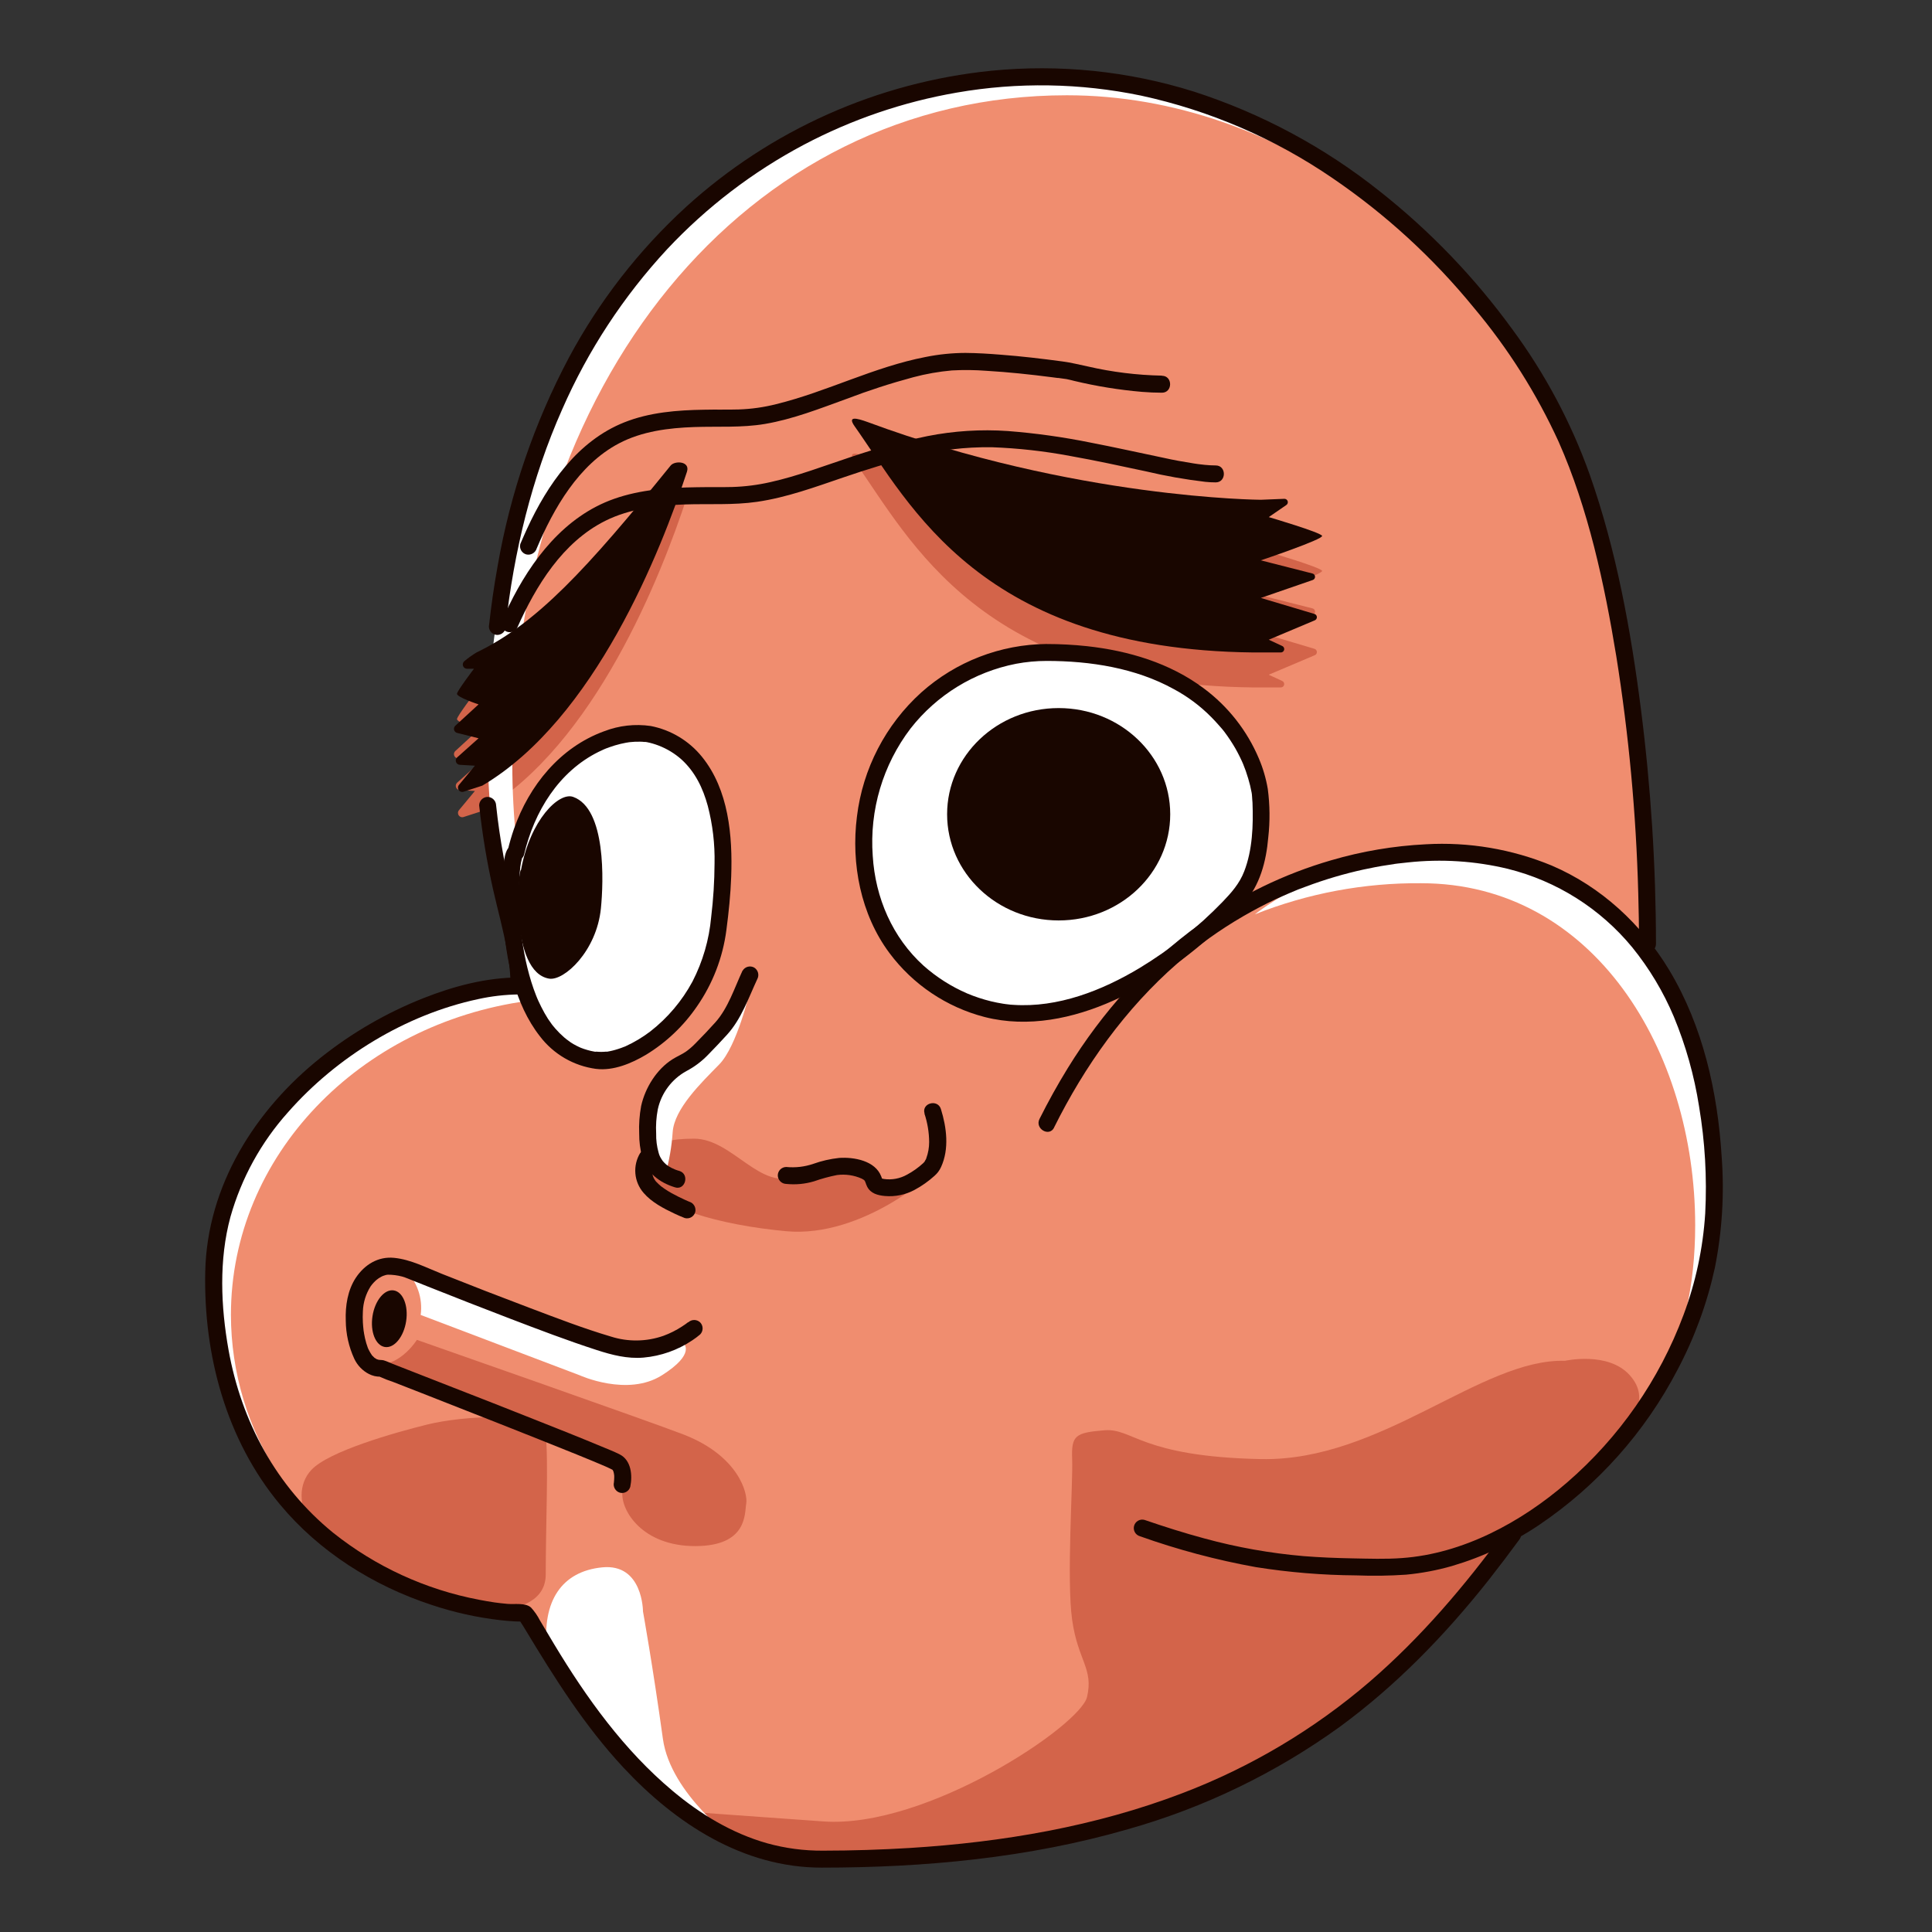 <svg xmlns="http://www.w3.org/2000/svg" fill="none" viewBox="0 0 480 480" height="480" width="480">
<rect x="0" y="0" width="480" height="480" fill="#333333" stroke="none"/>
<g clip-path="url(#clip0_634_104)">
<path fill="#F08D6F" d="M409.504 234.433C409.504 198.52 404.57 145.564 390.292 110.998C375.836 75.977 327.941 19.021 258.956 19.021C200.537 19.021 134.213 60.803 123.773 155.609C123.773 155.609 122.982 175.187 123.773 188.449C124.565 201.711 129.204 244.908 129.204 244.908C102.389 244.908 53.383 272.696 53.383 317.198C53.383 385.471 108.729 395.929 129.22 399.12L132.361 400.746C140.864 418.429 165.405 461.836 203.922 461.836C301.758 461.836 343.407 426.108 376.03 381.328L379.6 378.364C405.429 362.197 426.215 330.25 426.215 296.686C426.215 272.342 420.709 253.034 411.229 239.014L409.504 234.433Z"></path>
<path fill="#D3644A" d="M212.341 114.618C226.164 134.162 243.592 170.017 311.271 170.791H318.158C318.359 170.805 318.558 170.746 318.72 170.626C318.881 170.505 318.994 170.331 319.038 170.134C319.081 169.938 319.053 169.732 318.958 169.554C318.863 169.377 318.708 169.239 318.52 169.166L315.212 167.634L326.636 162.792C326.802 162.728 326.944 162.613 327.041 162.464C327.138 162.315 327.185 162.139 327.176 161.961C327.166 161.784 327.101 161.613 326.989 161.475C326.877 161.337 326.724 161.238 326.552 161.192L313.25 157.217L326.131 152.771C326.308 152.716 326.461 152.604 326.568 152.452C326.674 152.301 326.728 152.118 326.72 151.933C326.713 151.748 326.644 151.57 326.525 151.428C326.407 151.286 326.244 151.187 326.064 151.146L313.25 147.904C313.25 147.904 328.825 142.684 328.471 141.816C328.118 140.949 315.22 137.16 315.22 137.16L319.573 134.179C319.735 134.08 319.859 133.929 319.925 133.751C319.99 133.572 319.994 133.377 319.934 133.196C319.875 133.016 319.756 132.861 319.597 132.756C319.438 132.652 319.248 132.604 319.059 132.621L313.25 132.857C313.25 132.857 266.946 132.596 215.59 113.566C212.77 112.555 210.48 111.983 212.341 114.618Z"></path>
<path fill="#D3644A" d="M170.675 123.485C164.277 142.995 147.809 184.955 119.816 201.484L115.236 202.966C115.015 203.051 114.772 203.06 114.546 202.992C114.319 202.924 114.121 202.782 113.983 202.59C113.845 202.397 113.775 202.164 113.784 201.927C113.793 201.691 113.881 201.464 114.033 201.282L117.989 196.516L114.26 196.297C114.049 196.29 113.845 196.221 113.673 196.097C113.502 195.974 113.371 195.802 113.298 195.604C113.225 195.406 113.212 195.191 113.262 194.986C113.312 194.781 113.422 194.595 113.578 194.453L118.899 189.704L113.612 188.382C113.423 188.342 113.25 188.251 113.11 188.119C112.97 187.988 112.87 187.82 112.819 187.634C112.769 187.449 112.77 187.253 112.824 187.068C112.878 186.884 112.981 186.718 113.123 186.588L118.899 181.283C118.899 181.283 113.376 179.481 113.544 178.614C113.713 177.747 117.754 172.433 117.754 172.433H116.07C115.848 172.44 115.629 172.377 115.445 172.253C115.26 172.129 115.12 171.95 115.043 171.741C114.965 171.533 114.956 171.306 115.014 171.091C115.073 170.877 115.198 170.687 115.371 170.547C116.323 169.741 117.339 169.014 118.41 168.375C133.337 161.158 145.662 147.837 166.626 121.936C167.686 120.69 171.517 120.858 170.675 123.485Z"></path>
<path fill="#D3644A" d="M388.81 338.089C367.948 337.491 343.204 363.131 313.25 362.508C283.295 361.885 281.51 354.753 274.363 355.351C267.215 355.949 266.137 356.563 266.373 362.517C266.609 368.47 264.95 392.317 266.373 402.455C267.796 412.593 271.744 414.547 270.069 421.62C268.394 428.693 230.248 454.325 204.612 452.531C178.976 450.738 172.426 450.207 172.426 450.207C172.426 450.207 178.387 464.985 214.125 461.87C249.864 458.754 295.898 453.677 331.031 427.767C366.163 401.857 378.758 378.734 378.758 378.734C378.758 378.734 389.786 372.655 397.826 363.173C405.867 353.692 410.27 347.663 404.907 341.668C399.544 335.672 388.81 338.089 388.81 338.089Z"></path>
<path fill="#D3644A" d="M126.518 399.609C126.518 399.609 135.585 398.843 135.585 391.188C135.585 379.164 136.292 362.862 135.585 356.58C134.878 350.299 114.605 351.831 106.262 353.894C97.919 355.957 81.636 360.58 77.351 365.203C70.944 372.116 77.284 385.985 95.822 392.477C114.361 398.969 126.518 399.609 126.518 399.609Z"></path>
<path fill="#D3644A" d="M195.309 305.889C214.571 307.683 232.933 290.589 230.273 292.181C216.171 300.601 215.464 284.105 198.138 292.054C189.003 296.265 182.074 282.893 172.426 282.901C160.732 282.901 159.545 286.733 160.892 293.267C162.239 299.801 178.917 304.374 195.309 305.889Z"></path>
<path fill="#D3644A" d="M103.576 332.885C103.576 332.885 99.695 339.167 93.81 339.074C93.81 339.074 135.905 355.637 152.415 362.525C154.351 363.367 155.05 366.264 154.629 370.651C154.191 375.257 159.562 384.123 172.696 384.123C185.829 384.123 184.962 375.93 185.4 373.539C185.838 371.148 183.607 361.75 169.833 356.403C161.709 353.254 103.576 332.885 103.576 332.885Z"></path>
<path fill="white" d="M353.097 219.436C395.915 219.436 421.164 261.059 421.164 304.432C421.164 319.446 418.133 332.708 412.391 343.621C421.198 331.496 425.912 315.505 425.912 296.77C425.912 253.396 400.655 211.782 357.845 211.782C341.213 211.765 325.029 217.169 311.743 227.175C324.896 221.94 338.941 219.312 353.097 219.436Z"></path>
<path fill="white" d="M182.942 457.508C182.942 457.508 166.634 445.879 164.698 432.028C162.172 413.806 159.747 400.35 159.747 400.35C159.747 400.35 159.747 388.418 149.645 389.403C139.542 390.388 134.651 397.824 135.88 409.688C137.109 421.553 169.084 449.424 182.942 457.508Z"></path>
<path fill="white" d="M131.014 248.68L130.323 242.685C87.041 247.038 53.366 280.476 53.366 321.079C53.417 337.719 59.083 353.853 69.446 366.87C61.591 354.94 57.394 340.972 57.373 326.688C57.373 287.137 89.331 254.373 131.014 248.68Z"></path>
<path fill="white" d="M186.292 246.289C186.292 246.289 182.815 254.053 173.596 261.353C164.378 268.654 160.968 273.698 160.892 279.508C160.817 285.318 165.329 291.734 165.329 291.734C166.282 288.327 166.883 284.831 167.122 281.301C167.51 275.483 174.211 269.024 178.682 264.46C183.152 259.897 186.292 246.289 186.292 246.289Z"></path>
<path fill="white" d="M258.939 19.021C178.959 19.021 121.155 91.336 121.155 185.216C121.147 198.696 122.618 212.137 125.541 225.297C125.799 219.913 126.732 214.583 128.32 209.433C127.629 202.935 127.284 196.406 127.284 189.872C127.284 95.992 185.063 23.669 265.068 23.669C291.655 23.669 317.156 33.033 339.155 48.931C315.818 30.22 288.027 19.021 258.939 19.021Z"></path>
<path fill="white" d="M169.833 333.769C169.833 333.769 172.982 336.295 164.437 341.693C155.892 347.09 144.046 341.693 144.046 341.693L104.519 326.696C104.797 324.642 104.586 322.551 103.904 320.594C103.223 318.636 102.089 316.867 100.596 315.429C100.596 315.429 142.691 331.268 155.277 334.586C160.034 335.849 169.833 333.769 169.833 333.769Z"></path>
<path fill="#190600" d="M131.047 243.308C130.741 238.59 129.997 233.911 128.825 229.33C127.528 223.84 126.139 218.384 125.112 212.826C124.329 208.616 123.714 204.355 123.26 200.094C123.245 199.541 123.018 199.014 122.627 198.622C122.235 198.231 121.709 198.004 121.155 197.989C120.598 197.994 120.065 198.217 119.672 198.611C119.278 199.005 119.055 199.537 119.05 200.094C119.809 207.19 120.978 214.236 122.553 221.196C123.672 226.097 125.019 230.947 125.92 235.89C126.409 238.336 126.707 240.816 126.813 243.308C126.939 246.003 131.148 246.02 131.022 243.308H131.047Z"></path>
<path fill="white" d="M260.051 162.101C303.417 162.101 313.25 189.636 313.25 200.094C313.25 207.959 312.964 216.582 307.887 222.594C305.1 225.895 281.064 251.788 253.913 251.788C237.252 251.788 214.572 238.374 214.572 209.34C214.572 182.033 236.04 162.101 260.051 162.101Z"></path>
<path fill="#190600" d="M260.051 164.206C270.919 164.206 282.15 165.975 291.605 171.195C295.035 173.029 298.171 175.368 300.908 178.134C301.556 178.782 302.179 179.456 302.785 180.146C303.066 180.466 303.346 180.786 303.627 181.106L304.014 181.586C304.065 181.654 304.258 181.906 304.014 181.586L304.225 181.856C305.204 183.166 306.106 184.533 306.927 185.948C307.298 186.605 307.651 187.27 307.988 187.952C308.156 188.289 308.316 188.626 308.476 188.971C308.552 189.131 308.619 189.282 308.687 189.442C308.754 189.602 308.948 190.049 308.771 189.611C309.291 190.859 309.741 192.135 310.118 193.434C310.465 194.576 310.746 195.737 310.96 196.911C311.002 197.164 311.036 197.417 311.078 197.669C310.96 196.962 311.078 197.745 311.078 197.998C311.078 198.461 311.162 198.924 311.179 199.395C311.398 205.037 311.179 211.184 309.116 216.497C307.954 219.512 305.942 221.785 303.736 224.076C297.602 230.411 290.678 235.93 283.135 240.496C273.782 246.112 262.82 250.407 251.733 249.649C251.278 249.649 250.815 249.573 250.36 249.522L249.662 249.438C250.057 249.489 249.342 249.388 249.224 249.371C248.205 249.211 247.186 249.009 246.185 248.765C244.172 248.274 242.201 247.624 240.291 246.819C236.337 245.11 232.679 242.782 229.456 239.923C221.736 232.926 217.468 223.082 216.828 212.624C215.997 201.278 219.345 190.019 226.24 180.971C232.758 172.645 242.055 166.945 252.431 164.914C254.944 164.441 257.494 164.204 260.051 164.206C262.761 164.206 262.77 159.996 260.051 159.996C248.552 160.096 237.481 164.373 228.9 172.029C220.024 180.045 214.343 190.999 212.904 202.873C211.414 214.594 213.839 227.183 220.97 236.765C226.819 244.615 235.175 250.23 244.652 252.68C255.445 255.425 266.685 253.042 276.644 248.579C286.36 244.251 295.166 237.843 302.953 230.627C305.041 228.69 307.087 226.678 308.981 224.539C313.039 219.933 314.572 214.081 315.094 208.085C315.547 204.068 315.507 200.01 314.976 196.002C314.535 193.397 313.789 190.854 312.753 188.424C309.83 181.52 305.119 175.52 299.106 171.044C290.687 164.72 280.357 161.672 270.027 160.535C266.713 160.181 263.383 160.004 260.051 160.005C257.34 159.996 257.34 164.206 260.051 164.206Z"></path>
<path fill="white" d="M148.112 263.458C157.457 264.663 175.701 251.788 178.421 230.77C180.104 217.617 183.169 188.441 162.332 182.664C153.408 180.197 133.96 187.245 128.202 211.782C126.055 212.153 123.529 260.284 148.112 263.458Z"></path>
<path fill="#190600" d="M148.112 265.564C152.406 266.086 156.91 264.191 160.513 262.044C165.522 258.987 169.826 254.903 173.142 250.062C177.067 244.416 179.579 237.909 180.466 231.09C181.047 226.695 181.502 222.282 181.662 217.853C182.032 207.665 181.056 196.213 174.379 187.994C171.172 184.043 166.678 181.346 161.684 180.374C157.765 179.803 153.766 180.256 150.074 181.687C139.129 185.679 131.468 195.16 127.696 205.93C127.095 207.666 126.581 209.431 126.156 211.218L127.629 209.753C125.179 210.309 125.162 214.637 125.002 216.489C124.687 220.457 124.687 224.444 125.002 228.413C125.726 238.416 127.806 249.346 134.12 257.438C135.798 259.65 137.897 261.508 140.298 262.903C142.698 264.297 145.351 265.202 148.104 265.564C149.232 265.715 150.209 264.486 150.209 263.458C150.194 262.905 149.967 262.378 149.576 261.986C149.184 261.595 148.657 261.368 148.104 261.353C148.559 261.412 147.717 261.286 147.624 261.261C147.346 261.21 147.077 261.16 146.782 261.092C146.221 260.958 145.66 260.798 145.098 260.612C144.846 260.528 144.593 260.436 144.341 260.335C143.97 260.183 144.265 260.335 144.341 260.335L144.012 260.191C143.482 259.947 142.96 259.686 142.455 259.391C141.95 259.097 141.613 258.869 141.209 258.549L140.577 258.086C140.939 258.364 140.3 257.85 140.19 257.758C139.392 257.068 138.644 256.322 137.951 255.526C137.757 255.299 137.563 255.072 137.378 254.836L137.151 254.558C137.201 254.617 137.395 254.87 137.151 254.558C136.806 254.095 136.477 253.623 136.157 253.143C135.544 252.18 134.982 251.185 134.474 250.163C134.213 249.657 133.969 249.144 133.733 248.622L133.43 247.923C133.573 248.26 133.261 247.51 133.202 247.359C132.756 246.239 132.361 245.093 131.999 243.948C131.289 241.645 130.713 239.303 130.273 236.934C130.054 235.78 129.869 234.618 129.7 233.456C129.65 233.111 129.616 232.8 129.532 232.101C129.448 231.402 129.397 230.905 129.338 230.307C128.945 226.309 128.847 222.287 129.043 218.274C129.043 217.432 129.145 216.59 129.237 215.748C129.237 215.571 129.237 215.386 129.296 215.209C129.296 214.872 129.372 214.696 129.296 215.209C129.347 214.898 129.38 214.595 129.439 214.283C129.523 213.837 129.658 213.441 129.759 212.961C129.86 212.481 129.464 213.458 129.759 213.045C129.507 213.394 129.15 213.654 128.74 213.786C129.092 213.69 129.412 213.503 129.669 213.245C129.926 212.986 130.111 212.665 130.205 212.313C132.731 201.568 138.835 191.691 148.727 186.79C149.198 186.554 149.678 186.327 150.167 186.117C149.805 186.277 150.486 185.99 150.562 185.957L151.362 185.662C152.278 185.33 153.211 185.049 154.157 184.82C154.603 184.71 155.05 184.618 155.504 184.534L156.085 184.441C156.481 184.374 156.085 184.441 156.018 184.441L156.498 184.382C157.314 184.291 158.135 184.254 158.956 184.272C159.318 184.272 159.68 184.272 160.034 184.331H160.37L160.749 184.39C161.731 184.59 162.694 184.872 163.628 185.232C165.726 186.036 167.66 187.214 169.337 188.71C172.704 191.792 174.64 195.792 175.844 200.212C177.062 204.884 177.629 209.701 177.528 214.527C177.505 218.989 177.223 223.445 176.686 227.874C176.184 233.457 174.606 238.89 172.039 243.872C169.443 248.682 165.877 252.9 161.566 256.259C159.664 257.704 157.608 258.935 155.437 259.93L155.159 260.057C154.839 260.191 155.42 259.947 155.109 260.057L154.376 260.343C153.879 260.52 153.374 260.688 152.869 260.831C152.364 260.974 152.027 261.059 151.573 261.151L150.899 261.278C150.444 261.353 151.126 261.278 150.562 261.278C149.762 261.358 148.955 261.358 148.154 261.278C147.597 261.28 147.063 261.502 146.669 261.897C146.274 262.291 146.052 262.825 146.05 263.383C146.041 263.944 146.251 264.486 146.637 264.894C147.022 265.301 147.552 265.542 148.112 265.564Z"></path>
<path fill="#190600" d="M184.482 241.144C182.487 245.413 180.921 250.407 177.747 253.977C176.156 255.754 174.481 257.513 172.805 259.206C172.075 259.964 171.278 260.655 170.423 261.269C169.37 261.993 168.192 262.473 167.106 263.155C163.149 265.639 160.295 270.245 159.293 274.767C158.87 277.031 158.706 279.337 158.805 281.638C158.788 283.603 159.04 285.56 159.554 287.457C160.758 291.44 163.805 293.789 167.678 294.985C170.271 295.827 171.382 291.717 168.798 290.917C168.13 290.741 167.484 290.493 166.87 290.176C166.542 290.008 166.23 289.814 165.91 289.612L165.59 289.393C165.927 289.638 165.422 289.233 165.363 289.183C165.112 288.95 164.876 288.703 164.656 288.442C164.428 288.13 164.605 288.383 164.656 288.442C164.546 288.29 164.445 288.139 164.344 287.979C164.009 287.481 163.764 286.928 163.62 286.345C163.189 284.817 162.987 283.234 163.022 281.647C162.911 279.628 163.047 277.603 163.427 275.617C163.861 273.618 164.72 271.734 165.944 270.094C167.168 268.454 168.73 267.096 170.524 266.111C172.562 265.041 174.41 263.644 175.996 261.976C177.57 260.368 179.128 258.726 180.635 257.067C184.188 253.16 185.947 247.982 188.136 243.275C188.403 242.79 188.474 242.221 188.335 241.685C188.195 241.15 187.856 240.688 187.387 240.395C186.904 240.118 186.331 240.042 185.792 240.184C185.253 240.325 184.792 240.673 184.508 241.153L184.482 241.144Z"></path>
<path fill="#190600" d="M229.667 276.645C230.431 278.934 230.828 281.33 230.845 283.743C230.846 285.11 230.607 286.467 230.138 287.751C229.945 288.324 230.298 287.541 229.995 288.088L229.692 288.619C229.498 288.972 229.33 288.812 229.743 288.619C229.617 288.72 229.502 288.833 229.397 288.956C228.182 290.079 226.83 291.043 225.373 291.827C223.618 292.819 221.584 293.201 219.589 292.913L219.109 292.795C218.756 292.711 218.916 292.863 219.109 292.795C218.646 292.299 218.958 292.854 219.109 292.795C218.966 292.635 219.109 292.669 219.227 292.972C218.958 292.416 219.227 293.141 219.16 292.896C219.093 292.652 219.008 292.467 218.933 292.265C217.442 288.375 212.197 287.431 208.476 287.684C206.293 287.918 204.145 288.41 202.078 289.149C199.915 289.889 197.618 290.156 195.343 289.932C194.785 289.935 194.251 290.157 193.857 290.551C193.463 290.946 193.24 291.48 193.238 292.037C193.249 292.592 193.474 293.122 193.866 293.514C194.259 293.907 194.788 294.132 195.343 294.143C197.655 294.381 199.992 294.164 202.221 293.503C204.092 292.843 206.008 292.32 207.954 291.936C210.059 291.66 212.198 291.975 214.134 292.846C214.327 292.942 214.512 293.052 214.689 293.174C214.353 292.938 214.689 293.174 214.74 293.242C214.791 293.309 215.035 293.654 214.74 293.242C214.791 293.317 214.942 293.486 214.942 293.578C214.942 293.999 214.816 293.124 214.942 293.519C214.962 293.594 214.988 293.667 215.018 293.738C215.134 294.12 215.28 294.492 215.456 294.85C216.34 296.534 218.074 296.972 219.808 297.14C222.392 297.374 224.987 296.838 227.267 295.599C229.034 294.647 230.679 293.485 232.167 292.138C232.869 291.532 233.43 290.779 233.809 289.932C235.872 285.436 235.19 280.114 233.767 275.542C232.967 272.965 228.901 274.06 229.709 276.662L229.667 276.645Z"></path>
<path fill="#190600" d="M125.609 155.693C127.663 137.168 132.1 118.744 139.685 101.676C146.093 87.042 154.916 73.589 165.784 61.881C175.583 51.434 187.041 42.68 199.695 35.971C211.595 29.683 224.412 25.309 237.673 23.012C252.855 20.369 268.4 20.62 283.489 23.753C300.535 27.447 316.701 34.416 331.09 44.274C344.281 53.26 356.106 64.105 366.197 76.474C374.684 86.57 381.765 97.77 387.244 109.768C394.594 126.34 398.61 145.008 401.556 163.002C404.671 182.509 406.496 202.199 407.02 221.945C407.146 226.156 407.205 230.315 407.214 234.5C407.214 237.203 411.423 237.212 411.423 234.5C411.4 215.075 410.16 195.67 407.71 176.399C405.185 156.636 401.598 136.781 394.973 117.944C390.35 104.994 383.848 92.795 375.676 81.736C366.353 68.915 355.321 57.43 342.885 47.6C329.068 36.575 313.364 28.149 296.538 22.734C280.297 17.649 263.196 15.896 246.26 17.581C218.015 20.443 191.436 32.303 170.44 51.414C158.69 62.171 148.846 74.841 141.327 88.885C132.749 105.069 126.782 122.507 123.647 140.553C122.738 145.555 122.022 150.591 121.467 155.643C121.469 156.2 121.691 156.735 122.085 157.129C122.48 157.523 123.014 157.746 123.571 157.748C124.126 157.737 124.655 157.512 125.048 157.119C125.44 156.727 125.665 156.198 125.676 155.643L125.609 155.693Z"></path>
<path fill="#190600" d="M261.869 280.148C269.513 264.78 279.591 250.609 292.565 239.3C297.623 234.9 303.089 230.992 308.889 227.629C311.532 226.097 314.235 224.679 316.996 223.377L318.891 222.535L319.833 222.122C319.985 222.047 320.145 221.988 320.305 221.92C320.413 221.864 320.526 221.816 320.642 221.777C321.91 221.216 323.195 220.708 324.498 220.253C329.131 218.514 333.883 217.107 338.717 216.043C340.746 215.605 342.792 215.201 344.855 214.906L346.202 214.704L346.589 214.653C346.589 214.653 346.058 214.721 346.42 214.653L347.187 214.552C348.028 214.451 348.87 214.35 349.712 214.274C358.051 213.36 366.486 213.898 374.641 215.866C386.744 218.881 397.559 225.702 405.496 235.326C409.755 240.571 413.247 246.394 415.868 252.621C418.829 259.762 420.929 267.23 422.124 274.868C423.605 283.649 424.119 292.567 423.656 301.46C423.11 310.101 421.288 318.614 418.251 326.721C412.249 342.806 402.295 357.12 389.307 368.344C377.89 378.221 363.435 386.027 348.306 387.096C344.232 387.399 340.106 387.247 336.023 387.172C331.94 387.096 327.941 386.936 323.908 386.616C315.564 385.899 307.302 384.428 299.224 382.221C294.173 380.865 289.264 379.299 284.348 377.615C283.808 377.467 283.233 377.54 282.747 377.817C282.262 378.094 281.906 378.553 281.759 379.092C281.611 379.632 281.684 380.207 281.961 380.693C282.238 381.179 282.697 381.534 283.236 381.682C292.595 385.014 302.211 387.577 311.987 389.344C320.239 390.656 328.577 391.342 336.932 391.399C341.066 391.563 345.206 391.504 349.333 391.222C353.18 390.861 356.984 390.145 360.699 389.083C368.386 386.819 375.68 383.388 382.327 378.911C396.857 369.109 408.706 355.829 416.794 340.278C421.017 332.304 424.132 323.791 426.055 314.975C427.868 305.882 428.435 296.584 427.739 287.339C426.737 271.281 423.1 254.979 414.723 241.026C407.862 229.633 397.793 220.295 385.51 215.041C375.606 210.947 364.906 209.142 354.208 209.761C346.27 210.158 338.406 211.486 330.778 213.719C319.067 217.11 308.02 222.475 298.113 229.583C284.827 239.123 273.858 251.476 265.279 265.378C262.753 269.479 260.413 273.706 258.257 278.009C257.053 280.426 260.69 282.564 261.894 280.139L261.869 280.148Z"></path>
<path fill="#190600" d="M373.917 380.326C363.991 393.933 353.021 406.842 340.241 417.856C326.477 429.67 310.774 439.017 293.827 445.483C272.174 453.778 249.081 457.693 226.021 459.125C218.86 459.562 211.689 459.784 204.511 459.79C199.795 459.831 195.096 459.21 190.552 457.946C181.872 455.479 173.984 450.721 167.114 444.945C155.041 434.84 145.713 421.864 137.648 408.459C136.461 406.497 135.316 404.518 134.129 402.564C133.547 401.419 132.813 400.357 131.948 399.407C130.601 398.144 127.831 398.632 126.105 398.48L124.422 398.312L122.881 398.118C121.584 397.925 120.296 397.706 119.008 397.453C105.749 394.933 93.306 389.216 82.756 380.797C68.671 369.337 59.966 353.195 56.784 335.403C54.856 324.582 54.359 313.021 57.255 302.327C59.98 292.681 64.875 283.786 71.567 276.325C83.674 262.557 100.756 252.099 118.714 248.243C122.076 247.497 125.507 247.102 128.951 247.064C131.662 247.064 131.67 242.854 128.951 242.854C120.835 242.854 112.745 245.009 105.235 247.973C96.059 251.599 87.471 256.565 79.751 262.709C63.384 275.719 51.446 294.622 50.992 315.96C50.545 336.649 56.186 357.709 69.555 373.775C79.347 385.563 92.766 393.984 107.23 398.733C112.811 400.601 118.574 401.876 124.422 402.539C125.541 402.665 126.678 402.766 127.789 402.825C128.286 402.825 128.783 402.867 129.288 402.876C129.509 402.893 129.731 402.893 129.953 402.876C130.551 402.817 129.229 402.64 129.237 402.649C128.774 402.48 128.741 402.413 129.119 402.649C129.212 402.699 128.766 402.126 129.035 402.539C129.103 402.648 129.187 402.758 129.262 402.867C129.683 403.516 130.104 404.164 130.483 404.813C137.774 416.896 145.233 428.786 154.898 439.16C167.838 453.045 184.609 464.025 204.166 464.008C229.726 464.008 255.589 461.592 280.214 454.468C299.129 449.131 316.959 440.512 332.891 429.005C346.9 418.732 358.99 406.269 369.783 392.645C372.427 389.277 375.003 385.881 377.512 382.456C379.111 380.267 375.457 378.162 373.875 380.334L373.917 380.326Z"></path>
<path fill="#190600" d="M170.936 328.498L170.498 328.86C171.029 328.422 170.498 328.86 170.279 329.003C170.061 329.146 169.732 329.391 169.438 329.567C167.997 330.507 166.455 331.281 164.841 331.875C160.628 333.356 156.047 333.424 151.791 332.068C144.981 330.056 138.321 327.479 131.67 324.97C124.346 322.208 117.049 319.379 109.781 316.482C105.959 314.966 102.036 312.903 97.893 312.508C93.936 312.12 90.594 314.192 88.431 317.417C86.368 320.524 85.77 324.439 85.905 328.102C85.929 331.374 86.649 334.604 88.018 337.575C88.784 339.212 90.068 340.549 91.672 341.381C92.1 341.59 92.549 341.754 93.01 341.87C93.341 341.941 93.675 341.992 94.012 342.021C94.108 342.029 94.203 342.029 94.299 342.021C94.686 342.021 94.257 342.021 94.122 341.962C94.172 341.962 94.24 341.962 94.299 342.03C95.413 342.534 96.554 342.978 97.717 343.36L104.62 346.055C111.131 348.609 117.633 351.166 124.127 353.726C130.621 356.286 137.047 358.848 143.406 361.414L147.001 362.887L148.525 363.527L148.811 363.645L149.485 363.931C150.125 364.201 150.756 364.47 151.387 364.773C151.573 364.866 151.775 364.942 151.951 365.051L152.137 365.144C152.246 365.22 152.212 365.211 152.263 365.295C152.303 365.407 152.354 365.514 152.414 365.615C152.414 365.615 152.499 365.986 152.532 366.112C152.604 366.461 152.627 366.818 152.6 367.173C152.6 367.527 152.558 367.872 152.532 368.217C152.532 367.771 152.532 368.015 152.532 368.268C152.399 368.806 152.477 369.374 152.752 369.855C153.026 370.337 153.475 370.694 154.006 370.853C154.543 370.998 155.115 370.926 155.599 370.651C156.083 370.377 156.439 369.923 156.59 369.388C157.171 366.559 156.843 362.82 153.98 361.346C152.549 360.622 151.034 360.041 149.56 359.426C144.021 357.111 138.431 354.896 132.849 352.69C126.074 349.996 119.275 347.323 112.45 344.674L97.641 338.88C96.866 338.586 96.075 338.173 95.267 337.954C95.017 337.908 94.763 337.882 94.509 337.878C94.349 337.878 93.953 337.794 94.324 337.878C94.122 337.878 93.928 337.777 93.726 337.727C93.28 337.601 93.793 337.803 93.516 337.634L93.078 337.365C92.758 337.163 93.246 337.55 92.968 337.272L92.547 336.851C92.219 336.531 92.547 336.935 92.379 336.657C92.152 336.335 91.946 335.997 91.764 335.647C91.672 335.487 91.596 335.319 91.512 335.15C91.428 334.982 91.436 334.982 91.394 334.889C91.453 335.032 91.478 335.091 91.394 334.889C91.106 334.111 90.87 333.315 90.687 332.506C90.603 332.119 90.519 331.715 90.451 331.319C90.451 331.142 90.392 330.965 90.367 330.788C90.341 330.692 90.327 330.593 90.325 330.494C90.257 329.854 90.19 329.214 90.156 328.574C90.106 327.66 90.106 326.743 90.156 325.829C90.227 323.617 90.89 321.465 92.076 319.598C92.55 318.923 93.117 318.32 93.76 317.804C93.499 318.023 93.819 317.804 93.92 317.695L94.366 317.408C94.509 317.316 94.661 317.24 94.812 317.156C94.964 317.072 95.469 316.878 95.031 317.038C95.309 316.937 95.595 316.853 95.873 316.768L96.277 316.693C95.696 316.836 96.151 316.693 96.344 316.693C97.54 316.692 98.732 316.845 99.889 317.147C100.363 317.283 100.83 317.447 101.286 317.636L106.178 319.589C113.014 322.312 119.87 324.99 126.745 327.622C133.868 330.342 141.007 333.07 148.272 335.42C152.052 336.641 155.849 337.634 159.891 337.289C164.222 336.903 168.387 335.428 171.997 333.003C172.681 332.553 173.336 332.061 173.959 331.529C174.346 331.13 174.563 330.596 174.563 330.039C174.563 329.482 174.346 328.948 173.959 328.549C173.557 328.165 173.024 327.95 172.468 327.95C171.913 327.95 171.379 328.165 170.978 328.549L170.936 328.498Z"></path>
<path fill="#190600" d="M159.074 286.429C158.132 287.962 157.705 289.756 157.857 291.549C158.008 293.341 158.73 295.038 159.916 296.391C161.886 298.681 164.841 300.23 167.543 301.502C168.385 301.898 169.227 302.277 170.136 302.622C170.675 302.769 171.251 302.697 171.737 302.421C172.223 302.144 172.58 301.687 172.729 301.148C172.861 300.611 172.781 300.043 172.507 299.562C172.233 299.081 171.786 298.724 171.256 298.563L170.843 298.395L171.088 298.496L170.81 298.378L170.204 298.109C169.059 297.586 167.922 297.022 166.836 296.424C166.23 296.079 165.632 295.717 165.06 295.321C164.773 295.128 164.496 294.926 164.218 294.715C164.504 294.934 164.31 294.791 164.159 294.656C164.007 294.521 163.847 294.395 163.704 294.26C163.561 294.126 163.25 293.831 163.039 293.604L162.77 293.292C162.61 293.115 162.913 293.46 162.896 293.452C162.879 293.444 162.753 293.241 162.719 293.191C162.509 292.898 162.344 292.574 162.231 292.231C162.155 291.991 162.094 291.746 162.046 291.498C162.046 291.498 162.046 291.145 162.046 291.381C162.046 291.616 162.046 291.204 162.046 291.162C162.046 290.917 162.046 290.665 162.046 290.421C162.046 290.176 162.046 290.505 162.046 290.539C162.046 290.429 162.046 290.32 162.105 290.21C162.185 289.851 162.286 289.497 162.408 289.149C162.222 289.503 162.576 288.694 162.408 289.149C162.458 289.062 162.503 288.972 162.542 288.88L162.702 288.61C162.979 288.127 163.055 287.554 162.913 287.015C162.772 286.476 162.424 286.015 161.945 285.73C161.459 285.462 160.889 285.391 160.353 285.532C159.817 285.673 159.356 286.016 159.065 286.488L159.074 286.429Z"></path>
<path fill="#190600" d="M288.667 93.323C282.464 93.204 276.29 92.439 270.246 91.041C268.141 90.595 266.121 90.09 263.982 89.803C258.864 89.113 253.728 88.507 248.576 88.119C245.68 87.883 242.775 87.707 239.862 87.681C236.537 87.694 233.221 88.032 229.961 88.692C217.139 91.159 205.471 97.314 192.834 100.413C189.803 101.181 186.698 101.621 183.573 101.727C180.685 101.811 177.806 101.727 174.918 101.794C168.251 101.895 161.372 102.434 155.117 104.927C143.499 109.549 136.023 120.361 130.955 131.341C130.374 132.596 129.827 133.868 129.271 135.148C129.128 135.687 129.203 136.26 129.478 136.745C129.753 137.23 130.208 137.588 130.744 137.741C131.283 137.873 131.851 137.794 132.334 137.52C132.816 137.246 133.175 136.798 133.337 136.267C137.547 126.323 143.76 115.418 153.77 110.164C159.503 107.141 166.112 106.316 172.494 106.097C178.387 105.895 184.23 106.307 190.03 105.331C197.035 104.143 203.686 101.508 210.337 99.1C215.766 97.022 221.299 95.226 226.914 93.719C230.051 92.886 233.253 92.322 236.486 92.035C239.353 91.876 242.227 91.907 245.09 92.127C250.537 92.447 255.976 93.028 261.389 93.727L262.753 93.904H263.014H262.955L263.545 93.988C264.016 94.047 264.487 94.106 264.959 94.182C265.624 94.3 266.272 94.494 266.921 94.645C272.439 95.964 278.047 96.87 283.699 97.356C285.383 97.491 287.016 97.567 288.675 97.567C291.386 97.567 291.386 93.357 288.675 93.357L288.667 93.323Z"></path>
<path fill="#190600" d="M302.01 115.637C301.118 115.637 300.226 115.578 299.342 115.494C298.853 115.444 298.365 115.393 297.877 115.326L297.498 115.275L296.53 115.132C294.004 114.736 291.537 114.29 289.054 113.734C282.958 112.471 276.88 111.099 270.768 109.928C264.043 108.57 257.242 107.623 250.402 107.09C243.711 106.626 236.987 107.051 230.407 108.354C223.967 109.69 217.616 111.422 211.389 113.541C204.78 115.73 198.256 118.248 191.445 119.772C188.318 120.488 185.129 120.897 181.923 120.993C178.976 121.068 176.03 120.993 173.1 121.052C166.196 121.144 159.116 121.624 152.558 123.94C140.249 128.285 132.007 139.097 126.459 150.447C125.898 151.57 125.359 152.724 124.842 153.908C124.577 154.393 124.507 154.961 124.647 155.497C124.786 156.032 125.124 156.493 125.592 156.788C126.075 157.065 126.648 157.141 127.187 156.999C127.725 156.857 128.187 156.509 128.471 156.03C133.152 145.53 139.786 134.676 150.419 129.379C156.472 126.373 163.401 125.565 170.069 125.329C176.088 125.127 182.133 125.54 188.111 124.672C195.494 123.595 202.541 120.993 209.571 118.601C215.245 116.665 220.97 114.863 226.796 113.456C233.208 111.813 239.81 111.026 246.429 111.115C252.976 111.353 259.497 112.082 265.935 113.296C272.207 114.408 278.429 115.772 284.651 117.094C289.533 118.251 294.477 119.125 299.46 119.713C300.301 119.797 301.143 119.847 302.036 119.847C304.738 119.847 304.747 115.637 302.036 115.637H302.01Z"></path>
<path fill="#190600" d="M136.435 243.14C140.131 243.746 148.222 236.336 149.291 225.701C149.965 219.04 150.613 200.903 142.388 197.981C138.86 196.726 131.729 203.665 129.456 216.085C128.581 216.27 126.712 241.531 136.435 243.14Z"></path>
<path fill="#190600" d="M263.023 228.682C278.329 228.682 290.738 216.87 290.738 202.3C290.738 187.731 278.329 175.919 263.023 175.919C247.716 175.919 235.307 187.731 235.307 202.3C235.307 216.87 247.716 228.682 263.023 228.682Z"></path>
<path fill="#190600" d="M100.899 328.283C101.508 324.401 100.132 320.96 97.826 320.599C95.52 320.237 93.157 323.091 92.549 326.974C91.94 330.856 93.316 334.296 95.622 334.658C97.928 335.019 100.291 332.165 100.899 328.283Z"></path>
<path fill="#190600" d="M212.341 105.92C226.164 125.439 243.592 161.327 311.28 162.101H318.167C318.368 162.115 318.567 162.056 318.728 161.936C318.889 161.815 319.002 161.641 319.046 161.444C319.09 161.248 319.062 161.042 318.967 160.864C318.872 160.687 318.716 160.549 318.529 160.476L315.22 158.935L326.636 154.127C326.802 154.063 326.944 153.949 327.041 153.8C327.138 153.65 327.185 153.474 327.176 153.297C327.166 153.119 327.101 152.949 326.989 152.811C326.877 152.672 326.724 152.573 326.552 152.527L313.25 148.553L326.131 144.107C326.308 144.051 326.461 143.939 326.568 143.788C326.674 143.636 326.728 143.454 326.72 143.268C326.713 143.083 326.644 142.906 326.525 142.764C326.407 142.621 326.244 142.522 326.064 142.482L313.25 139.215C313.25 139.215 328.825 133.985 328.471 133.127C328.118 132.268 315.22 128.47 315.22 128.47L319.573 125.481C319.73 125.38 319.85 125.229 319.913 125.053C319.975 124.876 319.977 124.684 319.918 124.506C319.859 124.329 319.743 124.176 319.587 124.071C319.432 123.967 319.246 123.918 319.059 123.931L313.25 124.167C313.25 124.167 266.946 123.906 215.59 104.867C212.77 103.849 210.48 103.293 212.341 105.92Z"></path>
<path fill="#190600" d="M170.675 117.195C164.277 136.705 147.809 178.664 119.816 195.194L115.236 196.684C115.015 196.769 114.772 196.778 114.546 196.71C114.319 196.642 114.121 196.501 113.983 196.308C113.845 196.115 113.775 195.882 113.784 195.645C113.793 195.409 113.881 195.182 114.033 195L117.989 190.234L114.26 190.015C114.049 190.008 113.845 189.939 113.673 189.816C113.502 189.692 113.371 189.521 113.298 189.323C113.225 189.125 113.212 188.909 113.262 188.704C113.312 188.499 113.422 188.313 113.578 188.171L118.899 183.422L113.612 182.1C113.423 182.06 113.25 181.97 113.11 181.838C112.97 181.706 112.87 181.538 112.819 181.352C112.769 181.167 112.77 180.971 112.824 180.787C112.878 180.602 112.981 180.436 113.123 180.306L118.899 175.001C118.899 175.001 113.376 173.199 113.544 172.332C113.713 171.465 117.754 166.151 117.754 166.151H116.07C115.848 166.158 115.629 166.095 115.445 165.971C115.26 165.847 115.12 165.668 115.043 165.46C114.965 165.251 114.956 165.024 115.014 164.81C115.073 164.595 115.198 164.405 115.371 164.265C116.323 163.459 117.339 162.732 118.41 162.093C133.337 154.876 145.662 141.555 166.626 115.654C167.686 114.382 171.517 114.568 170.675 117.195Z"></path>
</g>
<defs>
<clipPath id="clip0_634_104">
<rect transform="translate(51 17)" fill="white" height="447" width="377"></rect>
</clipPath>
</defs>
</svg>
